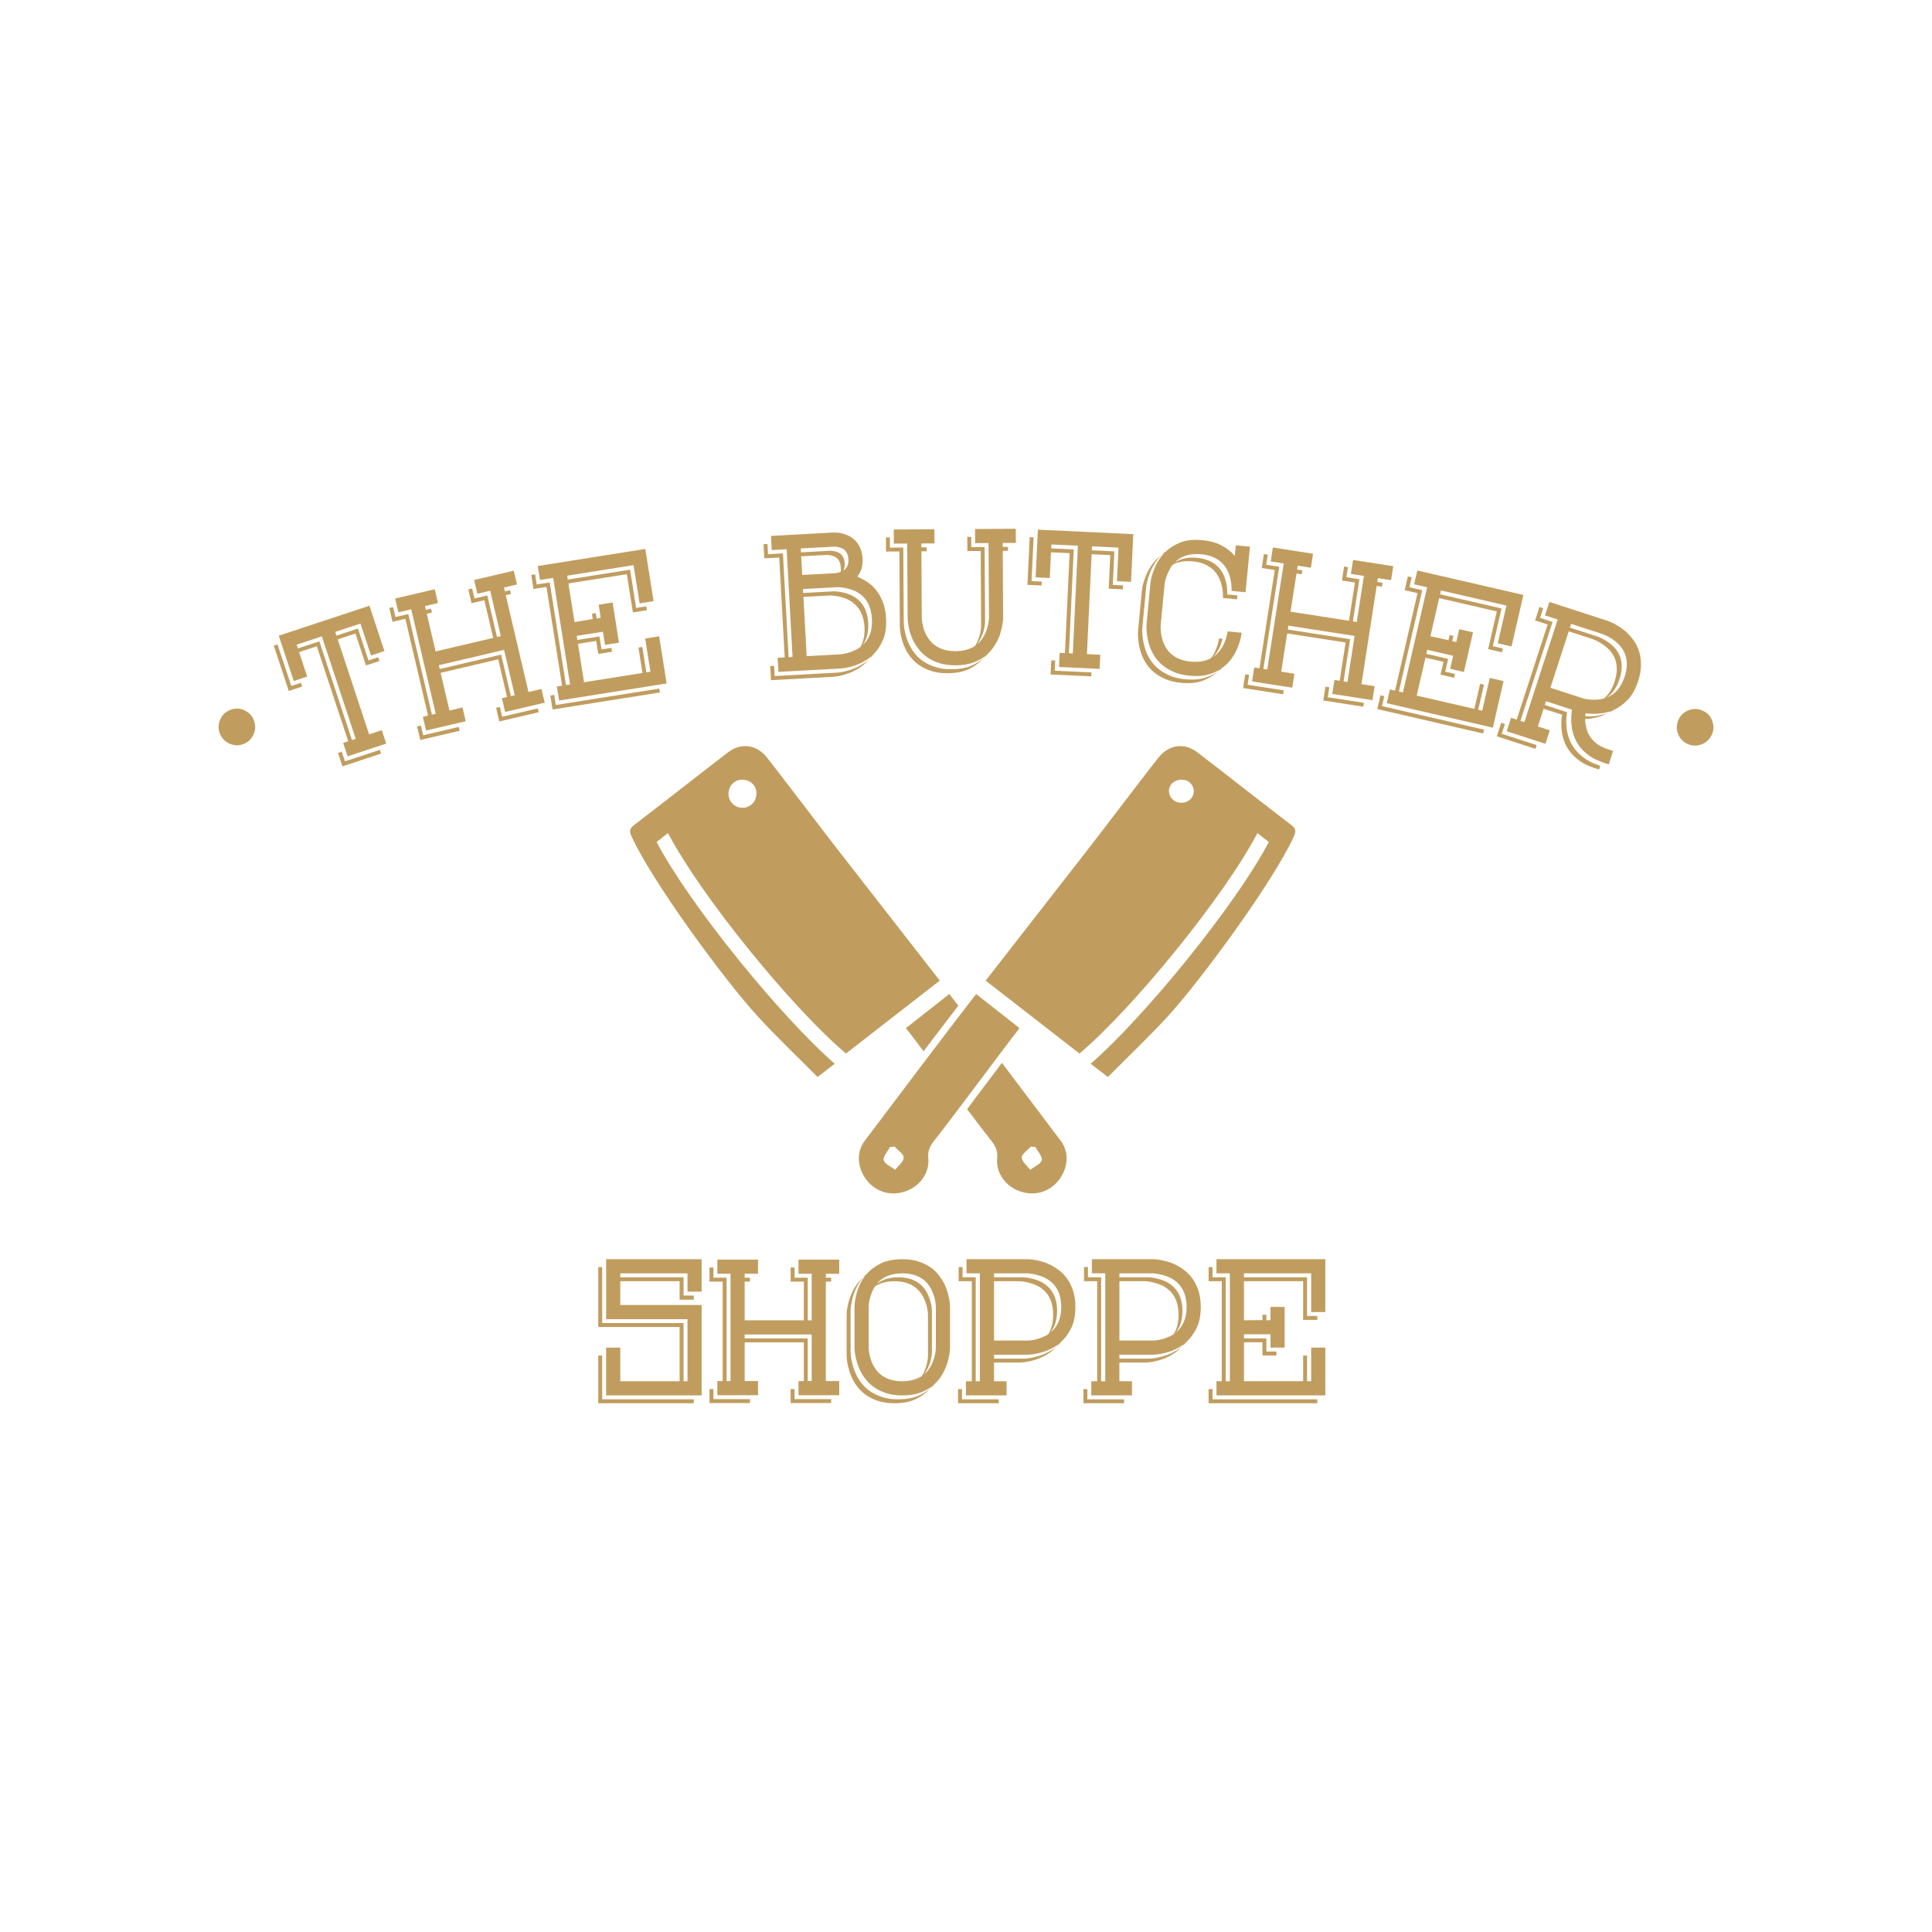 <?xml version="1.0" encoding="UTF-8"?>
<svg id="Logo" xmlns="http://www.w3.org/2000/svg" baseProfile="tiny" version="1.2" viewBox="0 0 2048 2048">
  <!-- Generator: Adobe Illustrator 29.8.2, SVG Export Plug-In . SVG Version: 2.1.1 Build 3)  -->
  <path d="M642.52,1338.98v-4.17h101.24v34.36h-15v-19.37h-71.24v4.17h67.08v19.37h10.83v4.37h-15v-19.58h-62.91v25.21h86.24v95.82h-101.24v-50.62h15v35.63h62.91v-57.5h-86.24v-63.53h4.17v59.37h86.24v61.66h4.17v-65.82h-86.24v-59.37ZM638.35,1436.88v46.45h97.07v4.17h-101.24v-50.62h4.17Z" fill="#c09d5f"/>
  <path d="M766.04,1463.96v-105.4h-13.96v-14.99h4.17v10.83h13.96v109.56h4.17v-113.73h-13.96v-15h43.12v15h-14.16v4.17h5.62v4.16h-5.62v41.04h62.7v-41.04h-13.96v-14.99h4.17v10.83h13.96v45.2h4.17v-49.36h-13.96v-15h43.12v15h-14.17v4.17h5.63v4.16h-5.63v105.4h14.17v15h-43.12v-15h5.62v-41.04h-62.7v41.04h14.16v15h-43.12v-15h5.62ZM795,1483.12v4.17h-42.91v-14.79h4.17v10.63h38.74ZM860.4,1414.6h-71.03v4.16h66.87v45.2h4.17v-49.36ZM838.11,1472.5h4.17v10.63h38.75v4.17h-42.91v-14.79Z" fill="#c09d5f"/>
  <path d="M907.89,1457.71c1.39,2.92,3.3,5.9,5.73,8.96,2.43,3.05,5.42,5.79,8.96,8.22,3.53,2.43,7.73,4.45,12.6,6.04,4.86,1.6,10.55,2.4,17.08,2.4,7.77,0,14.37-1.08,19.79-3.23,5.42-2.15,10-4.82,13.75-8.02-3.62,4.17-8.47,7.78-14.58,10.83-6.12,3.05-13.82,4.58-23.12,4.58-6.53,0-12.22-.8-17.08-2.4-4.86-1.59-9.06-3.61-12.61-6.04-3.54-2.43-6.53-5.17-8.96-8.23-2.42-3.05-4.34-6.03-5.72-8.96-1.53-3.05-2.71-6.03-3.54-8.96-.83-2.91-1.46-5.55-1.88-7.91-.42-2.35-.66-4.27-.73-5.73-.07-1.46-.1-2.25-.1-2.4v-43.12c0-.14.03-.93.1-2.39.07-1.46.32-3.33.73-5.63.42-2.29,1.04-4.89,1.88-7.81.83-2.92,2.01-5.91,3.54-8.96,1.11-2.36,2.57-4.79,4.37-7.29,1.8-2.5,4.02-4.93,6.67-7.29-2.78,3.2-5.07,6.66-6.87,10.41-1.53,3.06-2.71,6.03-3.54,8.96-.83,2.91-1.46,5.52-1.87,7.81-.42,2.29-.66,4.17-.73,5.63-.07,1.46-.1,2.26-.1,2.39v43.12c0,.15.03.94.1,2.4.07,1.46.32,3.33.73,5.62.42,2.3,1.04,4.93,1.87,7.91.83,2.99,2.01,6.01,3.54,9.07M956.43,1334.81c6.53,0,12.22.8,17.08,2.39,4.86,1.6,9.06,3.62,12.61,6.04,3.53,2.43,6.48,5.17,8.85,8.23,2.36,3.06,4.3,6.04,5.83,8.96,1.53,3.06,2.71,6.04,3.54,8.96.83,2.92,1.46,5.56,1.87,7.91.42,2.37.66,4.27.73,5.73.07,1.46.11,2.26.11,2.39v43.12c0,.15-.04.94-.11,2.41-.07,1.45-.31,3.33-.73,5.63-.42,2.28-1.04,4.89-1.87,7.81-.83,2.91-2.02,5.91-3.54,8.96-1.12,2.36-2.57,4.79-4.37,7.29-1.81,2.5-3.96,4.93-6.46,7.29-.7.69-1.39,1.39-2.08,2.08-.7.7-1.39,1.38-2.08,2.08.83-1.11,1.46-1.88,1.87-2.29-3.61,2.78-7.96,5.03-13.01,6.77-5.07,1.74-11.15,2.6-18.23,2.6-6.53,0-12.22-.79-17.08-2.39-4.86-1.59-9.06-3.64-12.6-6.14-3.55-2.5-6.53-5.28-8.96-8.33-2.43-3.05-4.35-6.05-5.73-8.96-1.53-3.05-2.71-6.05-3.54-8.96-.83-2.92-1.46-5.52-1.87-7.81-.42-2.3-.66-4.17-.73-5.63-.07-1.46-.11-2.26-.11-2.41v-43.12c0-.13.03-.93.11-2.39.07-1.46.31-3.36.73-5.73.42-2.35,1.04-4.99,1.87-7.91.83-2.92,2.01-5.9,3.54-8.96,1.25-2.64,2.84-5.21,4.79-7.71-.83.55-1.53,1.11-2.08,1.67.69-.69,1.36-1.39,1.98-2.08.63-.7,1.36-1.39,2.19-2.08,3.61-4.17,8.43-7.77,14.47-10.83,6.04-3.05,13.71-4.58,23.02-4.58ZM978.92,1455.63c1.11-2.36,2.01-4.62,2.71-6.77.69-2.15,1.18-4.13,1.46-5.93.42-2.09.62-4.09.62-6.05v-43.12c0-1.8-.21-3.74-.62-5.83-.28-1.79-.77-3.78-1.46-5.93-.7-2.15-1.6-4.41-2.71-6.77-5.97-11.39-16.25-17.08-30.83-17.08-8.06,0-14.86,1.8-20.41,5.41-.7.98-1.39,2.09-2.08,3.33-1.12,2.37-2.02,4.62-2.71,6.77-.7,2.16-1.18,4.13-1.46,5.94-.42,2.08-.62,4.03-.62,5.82v43.12c0,1.82.21,3.76.62,5.83.28,1.82.76,3.83,1.46,6.05.69,2.23,1.59,4.44,2.71,6.67,5.97,11.38,16.25,17.08,30.83,17.08,8.05,0,14.92-1.81,20.62-5.42l1.87-3.12ZM987.26,1447.09c1.11-2.23,2.01-4.44,2.71-6.67.69-2.22,1.18-4.23,1.46-6.05.42-2.08.62-4.02.62-5.83v-43.12c0-1.79-.21-3.74-.62-5.82-.28-1.81-.77-3.78-1.46-5.94-.7-2.15-1.6-4.41-2.71-6.77-5.83-11.38-16.11-17.08-30.83-17.08-12.08,0-21.11,3.76-27.08,11.25,5.97-4.72,13.61-7.08,22.91-7.08,14.58,0,24.85,5.69,30.83,17.08,1.11,2.36,2.01,4.62,2.71,6.77.69,2.16,1.17,4.14,1.46,5.93.42,2.09.62,4.04.62,5.83v43.12c0,1.82-.21,3.76-.62,5.84-.28,1.8-.77,3.82-1.46,6.04-.7,2.22-1.6,4.44-2.71,6.66-.97,1.94-2.22,3.88-3.75,5.83,3.05-2.5,5.69-5.83,7.92-9.99Z" fill="#c09d5f"/>
  <path d="M1019.75,1483.34h38.95v4.17h-43.12v-15.01h4.17v10.84ZM1114.11,1341.06c2.92,1.53,5.9,3.47,8.96,5.83,3.06,2.36,5.83,5.31,8.33,8.85,2.5,3.55,4.54,7.75,6.15,12.6,1.59,4.86,2.39,10.56,2.39,17.08,0,9.31-1.58,16.99-4.73,23.02-3.15,6.04-6.83,10.94-11.03,14.69-1.26,1.53-2.66,2.92-4.2,4.17.91-1.11,1.59-1.88,2.05-2.29-1.39.97-2.71,1.84-3.96,2.61-1.25.76-2.57,1.49-3.96,2.18-3.06,1.53-6.04,2.71-8.96,3.54-2.92.83-5.52,1.46-7.81,1.87-2.28.42-4.17.66-5.62.73-1.45.07-2.25.1-2.39.1h-35.62v4.17h31.37c.14,0,.94-.04,2.39-.11,1.45-.07,3.33-.31,5.61-.73,2.28-.42,4.88-1.05,7.79-1.88,2.9-.83,5.89-2.01,8.93-3.54,1.66-.83,3.36-1.77,5.09-2.82,1.73-1.03,3.42-2.33,5.09-3.85-2.22,2.5-4.57,4.65-7.06,6.46-2.49,1.8-4.93,3.26-7.27,4.37-3.05,1.53-6.03,2.7-8.94,3.54-2.91.83-5.55,1.46-7.9,1.88-2.36.42-4.26.66-5.72.73-1.45.07-2.24.11-2.38.11h-27.01v19.79h13.34v14.99h-43.13v-14.99h6.25v-106.03h-13.96v-15.01h4.17v10.84h13.95v110.2h4.38v-114.37h-14.17v-14.99h64.78c.14,0,.94.03,2.39.11,1.46.06,3.34.31,5.62.73,2.29.41,4.9,1.03,7.81,1.87,2.92.83,5.9,2.02,8.96,3.55ZM1113.49,1412.51c7.63-6.11,11.46-15.13,11.46-27.09,0-14.58-5.7-24.85-17.08-30.83-2.36-1.11-4.62-1.97-6.77-2.59-2.16-.63-4.13-1.11-5.94-1.46-1.8-.34-3.82-.58-6.04-.73h-35.41v4.17h31.15c2.21.14,4.22.39,6.01.73,1.81.35,3.78.83,5.92,1.46,2.15.63,4.4,1.49,6.75,2.6,11.36,5.97,17.03,16.25,17.03,30.83,0,9.31-2.36,16.95-7.08,22.92ZM1089.32,1421.05c1.81,0,3.76-.21,5.83-.63,1.81-.27,3.78-.76,5.94-1.46,2.15-.69,4.4-1.59,6.77-2.7.69-.28,1.28-.59,1.77-.94.49-.34,1.01-.65,1.57-.94,3.47-5.55,5.21-12.43,5.21-20.63,0-14.72-5.62-24.99-16.87-30.82-2.37-1.11-4.62-1.98-6.77-2.61-2.16-.62-4.14-1.11-5.94-1.46-1.81-.34-3.82-.59-6.04-.73h-27.08v62.91h35.62Z" fill="#c09d5f"/>
  <path d="M1152.64,1483.34h38.95v4.17h-43.12v-15.01h4.17v10.84ZM1247.01,1341.06c2.92,1.53,5.9,3.47,8.96,5.83,3.06,2.36,5.83,5.31,8.33,8.85,2.5,3.55,4.54,7.75,6.15,12.6,1.59,4.86,2.39,10.56,2.39,17.08,0,9.31-1.58,16.99-4.73,23.02-3.15,6.04-6.83,10.94-11.03,14.69-1.26,1.53-2.66,2.92-4.2,4.17.91-1.11,1.59-1.88,2.05-2.29-1.39.97-2.71,1.84-3.96,2.61-1.25.76-2.57,1.49-3.96,2.18-3.06,1.53-6.04,2.71-8.96,3.54-2.92.83-5.52,1.46-7.82,1.87-2.28.42-4.17.66-5.62.73-1.45.07-2.25.1-2.39.1h-35.62v4.17h31.37c.14,0,.94-.04,2.39-.11,1.45-.07,3.33-.31,5.61-.73,2.28-.42,4.88-1.05,7.79-1.88,2.9-.83,5.89-2.01,8.93-3.54,1.66-.83,3.36-1.77,5.09-2.82,1.73-1.03,3.42-2.33,5.09-3.85-2.22,2.5-4.57,4.65-7.06,6.46-2.49,1.8-4.93,3.26-7.27,4.37-3.05,1.53-6.03,2.7-8.94,3.54-2.91.83-5.54,1.46-7.89,1.88-2.36.42-4.26.66-5.72.73-1.45.07-2.24.11-2.38.11h-27.01v19.79h13.34v14.99h-43.12v-14.99h6.24v-106.03h-13.96v-15.01h4.17v10.84h13.96v110.2h4.38v-114.37h-14.17v-14.99h64.78c.14,0,.94.03,2.39.11,1.46.06,3.34.31,5.62.73,2.29.41,4.9,1.03,7.82,1.87,2.92.83,5.9,2.02,8.96,3.55ZM1246.38,1412.51c7.63-6.11,11.46-15.13,11.46-27.09,0-14.58-5.7-24.85-17.08-30.83-2.37-1.11-4.62-1.97-6.77-2.59-2.16-.63-4.13-1.11-5.94-1.46-1.8-.34-3.82-.58-6.04-.73h-35.41v4.17h31.15c2.21.14,4.22.39,6.01.73,1.81.35,3.78.83,5.92,1.46,2.15.63,4.4,1.49,6.75,2.6,11.36,5.97,17.03,16.25,17.03,30.83,0,9.31-2.36,16.95-7.08,22.92ZM1222.22,1421.05c1.81,0,3.76-.21,5.83-.63,1.81-.27,3.78-.76,5.94-1.46,2.15-.69,4.4-1.59,6.77-2.7.69-.28,1.28-.59,1.77-.94.49-.34,1.01-.65,1.57-.94,3.47-5.55,5.21-12.43,5.21-20.63,0-14.72-5.63-24.99-16.87-30.82-2.37-1.11-4.62-1.98-6.77-2.61-2.16-.62-4.14-1.11-5.94-1.46-1.81-.34-3.82-.59-6.04-.73h-27.08v62.91h35.62Z" fill="#c09d5f"/>
  <path d="M1295.13,1464.17v-106.03h-13.96v-15h4.17v10.83h13.96v110.19h4.37v-114.36h-14.16v-15h115.39v56.03h-15v-41.04h-71.24v4.17h66.87v41.04h10.83v4.17h-14.99v-41.04h-62.71v41.45l19.59-.21v-5.63h4.17v5.83l4.37-.21v-13.96h15v43.12h-15v-14.16h-28.12v4.38h23.75v13.96h10.62v4.17h-14.79v-13.96h-19.59v41.24h62.71v-27.29h4.17v27.29h4.37v-35.62h15v50.62h-115.39v-15h5.63ZM1396.36,1487.5h-115.19v-15h4.17v10.83h111.02v4.17Z" fill="#c09d5f"/>
  <path d="M268.49,762.06c2.42,5.3,2.65,10.44.71,15.44-1.94,4.99-5.28,8.57-10.01,10.73-4.89,2.23-9.84,2.4-14.86.5-5.01-1.9-8.63-5.27-10.85-10.13-2.22-4.86-2.38-9.79-.5-14.81,1.89-5.02,5.23-8.63,10.04-10.83,5.17-2.35,10.22-2.5,15.15-.42,4.93,2.08,8.37,5.24,10.31,9.5" fill="#c09d5f"/>
  <path d="M294.17,683.07l14.58,44.11,10.29-3.4,1.3,3.95-14.24,4.71-15.89-48.06,3.96-1.31ZM296.82,677.81l-1.31-3.96,96.12-31.76,15.88,48.06-3.95,1.3-3.96,1.31-6.33,2.09-11.18-33.82-26.7,8.82,1.31,3.95,22.74-7.51,11.18,33.82,10.29-3.4,1.3,3.96-14.24,4.71-11.17-33.83-18.79,6.21,33.26,100.68,13.45-4.45,4.7,14.24-4.15,1.37-3.96,1.3-32.83,10.85-2.09-6.33-1.31-3.96-1.31-3.96,5.34-1.77-33.26-100.67-18.79,6.21,8.57,25.9-3.96,1.32-3.96,1.3-6.33,2.09-13.26-40.15-1.31-3.96ZM377.05,783.15l-35.88-108.58-26.7,8.82,1.31,3.96,22.75-7.51,34.57,104.62,3.96-1.31ZM362.26,796.81l3.39,10.29,36.99-12.22,1.31,3.96-40.95,13.53-4.7-14.25,3.96-1.3Z" fill="#c09d5f"/>
  <path d="M453.77,758.53l-24.09-102.62-13.59,3.19-3.43-14.6,4.06-.95,2.48,10.54,13.59-3.19,25.04,106.67,4.06-.95-26-110.73-13.59,3.19-1.5-6.37-.96-4.12-.97-4.11,41.98-9.86,3.44,14.6-4.12.97-4.12.97-5.56,1.3.95,4.06,5.48-1.29.95,4.06-5.48,1.28,9.38,39.96,61.04-14.33-9.38-39.95-13.58,3.18-3.43-14.6,4.05-.95,2.47,10.54,13.59-3.19,10.33,44.01,4.06-.95-11.29-48.07-13.59,3.19-1.49-6.38-.97-4.11-.97-4.11,41.98-9.86,3.42,14.6-4.11.97-4.12.97-5.56,1.31.95,4.05,5.48-1.28.95,4.05-5.48,1.29,24.09,102.61,13.79-3.23,3.43,14.6-4.08.95-4.07.95-33.83,7.94-1.5-6.38-.96-4.11-.97-4.11,5.47-1.28-9.37-39.95-61.04,14.33,9.38,39.95,13.79-3.24,3.43,14.6-4.07.96-4.08.95-33.83,7.94-1.49-6.38-.97-4.11-.96-4.11,5.48-1.28ZM486.34,770.57l.95,4.05-41.78,9.8-3.38-14.39,4.05-.95,2.43,10.34,37.72-8.85ZM534.35,688.9l-69.16,16.24.95,4.05,65.1-15.28,10.33,44.01,4.05-.95-11.28-48.06ZM525.89,750.37l4.06-.95,2.43,10.34,37.72-8.86.95,4.06-41.78,9.81-3.38-14.4Z" fill="#c09d5f"/>
  <path d="M595.87,726.86l-16.61-104.72-13.78,2.19-2.35-14.81,4.11-.65,1.69,10.7,13.79-2.18,17.26,108.83,4.33-.69-17.91-112.94-14,2.22-1.04-6.59-.65-4.11-.65-4.11,13.99-2.22,28.65-4.55,71.33-11.32,8.78,55.35-4.17.66-4.17.66-6.46,1.03-6.43-40.53-56.58,8.98-13.78,2.19.65,4.12,9.67-1.54,56.37-8.94,6.43,40.53,10.7-1.69.65,4.12-14.81,2.34-6.43-40.53-56.37,8.94-5.56.88,6.5,40.94,19.3-3.27-.89-5.56,4.12-.65.91,5.76,4.29-.89-.9-5.69-.65-4.04-.65-4.06,14.82-2.34,6.75,42.59-4.17.66-4.17.66-6.46,1.02-2.22-13.99-27.78,4.4.69,4.33,23.45-3.72,2.18,13.78,10.49-1.66.66,4.11-14.61,2.32-2.18-13.79-19.34,3.07,6.46,40.73,13.78-2.18,48.15-7.63-4.27-26.96,4.11-.65,4.27,26.94,4.32-.68-4.27-26.95-.65-4.11-.65-4.12,14.81-2.35,7.93,49.99-4.12.66-4.13.65-63.07,10.01-28.65,4.54-14.01,2.23-1.04-6.59-.65-4.11-.65-4.11,5.55-.89ZM699.51,734.05l-71.18,11.3-28.81,4.56-13.78,2.19-2.35-14.82,4.12-.65,1.69,10.7,13.99-2.22,28.6-4.54,67.07-10.64.65,4.11Z" fill="#c09d5f"/>
  <path d="M911.25,612.38c3,1.36,6.08,3.15,9.26,5.34,3.18,2.19,6.08,4.99,8.7,8.39,2.61,3.41,4.86,7.49,6.72,12.25,1.86,4.77,2.97,10.42,3.33,16.93.51,9.29-.6,17.03-3.32,23.23-2.72,6.2-6.06,11.21-10.03,15.05-.65.87-1.3,1.67-1.95,2.41-.66.73-1.31,1.46-1.96,2.2.77-1.16,1.35-1.96,1.75-2.4-2.81,2.11-5.36,3.85-7.65,5.22-2.96,1.7-5.88,3.04-8.75,4.02-2.86,1-5.47,1.76-7.8,2.3-2.33.55-4.23.9-5.68,1.04-1.45.15-2.25.23-2.38.24l-23.3,1.28-27.25,1.49-15.8.87-.37-6.66-.22-4.15-.23-4.16,7.49-.42-5.79-105.86-15.81.86-.82-14.98,4.16-.22.59,10.81,15.81-.87,6.02,110.03,4.16-.22-6.25-114.19-15.8.87-.36-6.65-.23-4.16-.22-4.17,15.81-.87,27.25-1.48,23.3-1.28c.42-.03,2.02.07,4.81.25,2.8.2,5.97,1.04,9.53,2.51,4.98,2.1,8.87,5.29,11.68,9.58,2.81,4.3,4.38,9.36,4.7,15.18.42,7.77-1.45,14.2-5.63,19.29l2.57,1.12ZM887.55,712.98c.14,0,.94-.09,2.39-.23,1.45-.15,3.34-.5,5.68-1.04,2.33-.54,4.93-1.32,7.8-2.3,2.87-.99,5.78-2.33,8.75-4.02,1.62-.93,3.27-1.95,4.94-3.08,1.67-1.14,3.31-2.51,4.89-4.13-2.23,2.62-4.53,4.9-6.93,6.84-2.4,1.94-4.74,3.54-7.04,4.76-2.96,1.7-5.89,3.04-8.75,4.03-2.87.99-5.43,1.76-7.7,2.3-2.26.54-4.13.89-5.57,1.04-1.46.15-2.25.23-2.39.23l-23.3,1.28-27.24,1.49-15.81.87-.82-14.97,4.16-.23.59,10.82,15.81-.86,27.25-1.5,23.3-1.27ZM888.29,585.47c4.42,1.99,6.79,5.89,7.11,11.71.15,2.77-.27,5.3-1.26,7.58,3.76-2.43,5.49-6.42,5.19-11.97-.32-5.82-2.69-9.72-7.11-11.71-2.13-.86-3.9-1.32-5.29-1.38-.84-.09-1.68-.18-2.52-.27l-23.3,1.27-12.27.67.23,4.16,8.11-.44,23.3-1.28c.83.1,1.67.19,2.51.28,1.39.07,3.16.52,5.29,1.38ZM891.09,606.18c.24-.71.34-1.45.3-2.2-.04-.76-.09-1.56-.14-2.39-.32-5.83-2.61-9.74-6.89-11.72-2.14-.85-3.9-1.32-5.3-1.38-.84-.09-1.68-.19-2.52-.28l-23.29,1.28-3.95.22,1.08,19.77,35.57-1.95c.42-.03.9-.12,1.45-.29.4-.16.95-.3,1.65-.4.68-.11,1.37-.32,2.05-.64ZM914.53,683.75c7.16-6.37,10.41-15.59,9.75-27.65-.81-14.7-6.98-24.65-18.53-29.86-2.42-.98-4.76-1.75-7.01-2.33-2.26-.57-4.3-.95-6.11-1.12-2.1-.3-4.06-.41-5.86-.31l-35.57,1.95.23,4.16,31.41-1.72c1.8-.09,3.76,0,5.86.3,1.82.19,3.82.56,6.01,1.13,2.18.58,4.49,1.35,6.91,2.33,11.69,5.2,17.93,15.16,18.74,29.85.51,9.29-1.43,17.05-5.82,23.27ZM890.66,693.61c2.21-.25,4.21-.57,6-.95,1.78-.37,3.73-.97,5.85-1.77,2.11-.81,4.31-1.84,6.61-3.08l3.02-2.04c3.29-5.88,4.72-12.84,4.28-20.88-.8-14.56-7.05-24.51-18.74-29.86-2.42-.98-4.72-1.75-6.91-2.33-2.19-.57-4.19-.95-6.01-1.13-2.1-.3-4.06-.41-5.86-.31l-27.25,1.49,3.44,62.81,12.27-.67,23.3-1.28Z" fill="#c09d5f"/>
  <path d="M964.19,684.09c1.41,2.9,3.33,5.89,5.78,8.92,2.45,3.04,5.45,5.77,9,8.17,3.56,2.41,7.81,4.4,12.75,5.96,4.94,1.57,10.67,2.33,17.19,2.29,7.78-.05,14.37-1.16,19.77-3.35,5.4-2.18,9.89-4.88,13.49-8.1-3.59,4.19-8.39,7.83-14.41,10.93-6.02,3.09-13.75,4.66-23.2,4.72-6.53.04-12.22-.72-17.1-2.29-4.87-1.56-9.08-3.55-12.64-5.96-3.55-2.41-6.56-5.13-9-8.17-2.45-3.04-4.38-6.02-5.78-8.92-1.55-3.04-2.74-6.03-3.6-8.94-.85-2.91-1.46-5.55-1.81-7.9-.37-2.37-.58-4.27-.66-5.73-.09-1.46-.12-2.25-.12-2.39l-.48-78.74-14.16.09-.09-15,4.17-.03.07,10.84,14.16-.09.48,78.74c0,.13.04.93.12,2.39.07,1.46.29,3.33.66,5.62.36,2.29.96,4.93,1.81,7.91.85,2.98,2.05,5.99,3.6,9.04M1033.64,560.76l43.12-.26.09,14.99-4.16.03-4.17.03-5.62.03.02,4.17,5.63-.03.02,4.17-5.62.03.42,70.41c0,.14-.03.94-.08,2.39-.07,1.46-.3,3.34-.7,5.63-.4,2.3-1.01,4.91-1.83,7.82-.81,2.92-1.98,5.92-3.49,8.98-1.23,2.37-2.71,4.8-4.43,7.32-1.72,2.51-3.89,4.95-6.52,7.33-.41.42-1.18,1.05-2.28,1.89-3.59,2.8-7.92,5.08-12.98,6.85-5.06,1.77-11.06,2.67-18,2.71-6.53.04-12.26-.72-17.2-2.29-4.94-1.57-9.19-3.59-12.75-6.07-3.56-2.48-6.52-5.23-8.9-8.29-2.39-3.04-4.35-6.01-5.89-8.92-1.55-3.04-2.75-6.02-3.59-8.94-.85-2.91-1.46-5.51-1.82-7.8-.36-2.29-.59-4.16-.66-5.62-.08-1.46-.12-2.26-.12-2.39l-.48-78.74-14.16.09-.04-6.67-.03-4.17-.02-4.17,43.12-.25.09,15-4.17.03-4.17.02-5.63.03.03,4.17,5.63-.03.03,4.17-5.62.03.42,70.4c.01,1.81.23,3.75.66,5.83.29,1.81.75,3.82,1.39,6.04.64,2.22,1.59,4.44,2.86,6.65,6.06,11.35,16.41,16.98,31.03,16.89,8.09-.04,14.91-1.89,20.46-5.54l1.86-3.13c1.1-2.37,1.99-4.63,2.67-6.79.69-2.16,1.16-4.14,1.43-5.95.4-2.08.6-4.1.59-6.04l-.48-78.74-14.16.09-.09-15,4.17-.03.07,10.84,14.16-.09.48,78.74c.01,1.8-.19,3.74-.59,5.83-.27,1.81-.77,3.82-1.53,6.05-.74,2.23-1.67,4.46-2.77,6.69-.55,1.12-1.1,2.13-1.65,3.03-.55.91-1.17,1.85-1.86,2.82,3.17-2.8,5.79-6.15,7.85-10.05,1.1-2.23,1.98-4.45,2.66-6.69.69-2.22,1.16-4.24,1.43-6.04.41-2.09.6-4.04.59-5.84l-.48-78.74-14.17.09-.05-6.67-.02-4.16-.03-4.17ZM1042.18,697.98c.83-1.11,1.44-1.88,1.86-2.3,1.1-.84,1.87-1.47,2.28-1.89-.69.7-1.38,1.4-2.06,2.09-.7.71-1.38,1.4-2.08,2.1Z" fill="#c09d5f"/>
  <path d="M1095.67,569.59l-2.17,46.4,10.82.51-.2,4.16-14.98-.7,2.37-50.56,4.16.19ZM1100.03,565.63l.19-4.16,101.12,4.74-2.37,50.56-4.17-.19-4.16-.19-6.66-.32,1.67-35.58-28.09-1.32-.2,4.16,23.93,1.12-1.67,35.58,10.82.51-.19,4.16-14.99-.7,1.67-35.58-19.77-.92-4.97,105.91,14.15.67-.71,14.98-4.37-.22-4.16-.19-34.54-1.62.32-6.66.19-4.17.19-4.16,5.62.26,4.97-105.91-19.77-.93-1.28,27.26-4.16-.2-4.17-.2-6.65-.31,1.98-42.24.2-4.16ZM1118.54,700.16l-.5,10.83,38.91,1.82-.19,4.16-43.07-2.01.7-14.99,4.16.19ZM1137.24,692.7l5.35-114.24-28.09-1.31-.2,4.16,23.93,1.12-5.15,110.07,4.16.2Z" fill="#c09d5f"/>
  <path d="M1251.99,723.8c-6.5-.62-12.09-1.96-16.78-4.01-4.69-2.04-8.68-4.45-11.97-7.2-3.29-2.76-6.01-5.77-8.14-9.05-2.12-3.26-3.74-6.42-4.84-9.46-1.24-3.19-2.13-6.27-2.68-9.25-.55-2.98-.93-5.67-1.11-8.06-.19-2.39-.25-4.31-.18-5.77.07-1.45.11-2.25.12-2.39l4.09-42.92c.01-.13.12-.93.34-2.37.2-1.45.62-3.29,1.26-5.53.63-2.24,1.51-4.78,2.61-7.6,1.11-2.82,2.57-5.68,4.38-8.59,1.32-2.24,3.01-4.52,5.05-6.83,2.04-2.32,4.4-4.46,7.1-6.44-1.68,1.5-3.12,3.08-4.32,4.71-1.21,1.63-2.3,3.23-3.29,4.82-1.82,2.89-3.27,5.75-4.38,8.57-1.11,2.83-1.98,5.36-2.61,7.6-.63,2.25-1.05,4.09-1.26,5.53-.21,1.44-.32,2.24-.32,2.38l-4.1,42.92c-.01.14-.05.94-.11,2.4-.07,1.46-.01,3.39.17,5.77.19,2.39.57,5.07,1.12,8.06.55,2.98,1.45,6.07,2.67,9.25,1.1,3.04,2.73,6.19,4.85,9.46,2.13,3.27,4.85,6.29,8.14,9.04,3.29,2.76,7.28,5.16,11.98,7.22,4.68,2.04,10.28,3.38,16.77,4,7.75.74,14.41.3,20.01-1.34,5.6-1.63,10.34-3.86,14.24-6.7-3.99,3.8-9.13,6.95-15.44,9.41-6.3,2.48-14.09,3.27-23.34,2.39M1228.15,594.1c1.49-2.51,3.33-4.98,5.52-7.42.94-1.03,1.69-1.72,2.29-2.08,4-3.94,9.15-7.14,15.46-9.62,6.3-2.46,14.08-3.26,23.34-2.37,7.05.67,13.04,2.19,17.98,4.54,4.93,2.34,9.07,5.08,12.41,8.18.26.17.58.48.95.93.51.47.99.97,1.42,1.5.44.53.91,1.03,1.43,1.49l.26-2.69.42-4.35.39-4.15,14.94,1.42-4.61,48.32-4.15-.4-4.15-.4-6.63-.63c.17-1.8.14-3.76-.07-5.87-.11-1.83-.4-3.84-.89-6.05-.49-2.2-1.18-4.53-2.06-6.99-4.86-11.89-14.55-18.54-29.07-19.92-12.03-1.15-21.38,1.8-28.05,8.84,6.41-4.27,14.25-5.97,23.5-5.09,14.52,1.38,24.2,8.03,29.08,19.93.87,2.45,1.56,4.79,2.05,6.99.49,2.21.79,4.23.89,6.05.22,2.12.24,4.07.07,5.87l10.79,1.03-.4,4.15-14.93-1.43c.18-1.79.15-3.75-.07-5.86-.11-1.82-.4-3.84-.89-6.05-.49-2.21-1.17-4.54-2.06-6.99-4.86-11.91-14.55-18.55-29.07-19.93-8.03-.77-15.04.38-21.04,3.44-.34.53-.7,1.01-1.08,1.46-.4.46-.77,1.01-1.1,1.67-1.34,2.24-2.45,4.41-3.34,6.48-.89,2.08-1.57,4-2.02,5.77-.61,2.03-1.01,3.94-1.18,5.74l-4.09,42.93c-.17,1.79-.15,3.75.06,5.87.11,1.82.4,3.88.88,6.15.48,2.28,1.17,4.57,2.07,6.89,4.72,11.89,14.41,18.53,29.07,19.93,8.01.76,14.97-.39,20.84-3.45.46-.51.89-.99,1.28-1.44.4-.45.74-.94,1.08-1.46,1.31-2.11,2.39-4.24,3.22-6.39.83-2.16,1.5-4.11,2.02-5.87.52-1.77.95-3.75,1.3-5.95l3.73.36c-.46,1.91-1.12,4.08-1.98,6.5-.85,2.43-2.11,4.89-3.74,7.38-1.16,1.84-2.58,3.66-4.29,5.45,3.45-2.46,6.38-5.53,8.83-9.21,1.14-1.7,2.06-3.39,2.79-5.07.71-1.67,1.36-3.25,1.91-4.74.2-.67.36-1.36.51-2.04.14-.69.31-1.37.51-2.05.2-.68.36-1.22.47-1.62.11-.41.18-.82.22-1.24l.11-1.24,14.94,1.42c-.01.13-.13.93-.34,2.37-.21,1.44-.62,3.28-1.25,5.53-.63,2.24-1.51,4.81-2.62,7.7-1.11,2.9-2.57,5.79-4.38,8.69-1.34,2.24-3.02,4.5-5.03,6.74-2.04,2.25-4.47,4.42-7.32,6.52-.47.38-1.28.93-2.46,1.65-3.86,2.42-8.37,4.25-13.5,5.51-5.15,1.26-11.24,1.54-18.29.87-6.5-.62-12.1-1.95-16.78-4-4.69-2.05-8.68-4.46-11.97-7.21-3.3-2.75-6.02-5.77-8.14-9.04-2.13-3.27-3.76-6.43-4.86-9.46-1.23-3.18-2.12-6.31-2.66-9.36-.54-3.05-.92-5.73-1.12-8.06-.2-2.32-.26-4.21-.19-5.67.07-1.46.11-2.25.13-2.39l4.09-42.92c.01-.14.12-.94.33-2.37.21-1.44.63-3.29,1.26-5.54.63-2.24,1.5-4.77,2.61-7.59,1.1-2.82,2.56-5.69,4.37-8.58ZM1235.97,584.59c-.6.36-1.36,1.05-2.29,2.08-.46.38-1.28.92-2.46,1.65,1.53-1.53,3.12-2.77,4.75-3.74ZM1290.78,712.01c.75-.63,1.45-1.32,2.09-2.1,1.18-.73,2-1.28,2.46-1.65-1.38,1.26-2.9,2.51-4.55,3.75Z" fill="#c09d5f"/>
  <path d="M1360.79,731.8l-.64,4.12-42.4-6.58,2.27-14.62,4.11.65-1.63,10.5,38.28,5.94ZM1335.12,708.43l16.17-104.16-13.79-2.14,2.3-14.82,4.12.64-1.67,10.7,13.79,2.14-16.81,108.27,4.11.64,17.45-112.38-13.8-2.14,1.01-6.47.64-4.17.65-4.17,42.61,6.61-2.31,14.83-4.17-.65-4.18-.65-5.64-.87-.64,4.12,5.56.86-.64,4.12-5.56-.86-6.3,40.54,61.96,9.62,6.29-40.55-13.78-2.14,2.29-14.82,4.13.64-1.67,10.7,13.79,2.14-6.93,44.66,4.12.64,7.57-48.78-13.79-2.15,1-6.47.65-4.17.64-4.17,42.61,6.61-2.3,14.82-4.17-.65-4.18-.65-5.64-.88-.63,4.11,5.56.87-.64,4.12-5.56-.86-16.17,104.15,14,2.17-2.31,14.82-4.13-.65-4.15-.64-34.33-5.33,1.01-6.47.64-4.17.65-4.18,5.56.87,6.3-40.56-61.96-9.62-6.3,40.55,14,2.17-2.29,14.82-4.14-.65-4.14-.64-34.33-5.33,1-6.47.65-4.18.65-4.17,5.56.87ZM1435.94,674.11l-70.19-10.89-.64,4.11,66.07,10.26-6.94,44.67,4.12.64,7.57-48.79ZM1405.03,727.93l4.11.64-1.63,10.5,38.28,5.95-.63,4.11-42.41-6.58,2.27-14.61Z" fill="#c09d5f"/>
  <path d="M1572.22,777.54l-70.23-16.2-28.41-6.55-13.61-3.14,3.37-14.62,4.06.93-2.43,10.56,13.8,3.18,28.21,6.51,66.17,15.25-.94,4.07ZM1478.81,732.06l23.82-103.31-13.6-3.14,3.37-14.62,4.06.94-2.43,10.56,13.6,3.14-24.76,107.38,4.27.98,25.69-111.44-13.8-3.18,1.5-6.5.94-4.07.94-4.05,13.8,3.18,28.28,6.52,70.38,16.23-12.59,54.6-4.11-.95-4.12-.95-6.38-1.47,9.22-39.99-55.81-12.87-13.61-3.14-.93,4.06,9.54,2.2,55.62,12.82-9.22,39.99,10.55,2.43-.93,4.06-14.61-3.37,9.21-39.99-55.62-12.82-5.48-1.26-9.31,40.39,19.12,4.2,1.26-5.49,4.06.94-1.31,5.69,4.31.78,1.29-5.6.92-4,.92-4,14.62,3.37-9.7,42.01-4.11-.95-4.11-.95-6.38-1.47,3.18-13.8-27.4-6.32-.98,4.27,23.14,5.34-3.14,13.6,10.35,2.39-.93,4.06-14.41-3.33,3.14-13.59-19.08-4.4-9.27,40.18,13.59,3.14,47.51,10.95,6.13-26.59,4.05.93-6.13,26.59,4.27.99,6.13-26.59.94-4.07.94-4.05,14.61,3.37-11.37,49.33-4.06-.94-4.07-.94-62.24-14.34-28.26-6.53-13.81-3.19,1.49-6.49.94-4.07.94-4.05,5.48,1.26Z" fill="#c09d5f"/>
  <path d="M1591.92,777.82l37.04,12.04-1.29,3.96-41-13.32,4.63-14.27,3.97,1.29-3.35,10.3ZM1704.72,755.55c-2.88,1.69-5.78,3.01-8.72,3.95-2.92.95-5.68,1.59-8.25,1.92-1.28.32-2.53.49-3.78.53-1.24.03-2.46.07-3.64.13-.04,1.01-.01,2.04.09,3.1.09,1.05.3,2.21.62,3.49,1.87,12.58,9.81,21.14,23.79,25.69l5.15,1.67-4.63,14.26-3.96-1.28-1.19-.39c-.4-.12-.83-.27-1.28-.41-.46-.15-.94-.38-1.42-.69-5.64-1.97-10.37-4.47-14.2-7.46-3.83-3-6.95-6.16-9.36-9.5-2.4-3.35-4.22-6.74-5.41-10.2-1.21-3.46-2.02-6.79-2.44-9.98-.46-3.51-.62-6.81-.49-9.91.13-3.09.37-5.82.7-8.2l-27.45-8.92-1.29,3.96,23.58,7.66c-.46,2.32-.74,5.09-.83,8.27-.09,3.19.11,6.53.57,10.04.42,3.21,1.31,6.64,2.67,10.29,1.37,3.65,3.36,7.19,5.98,10.59,2.62,3.41,5.99,6.62,10.12,9.64,4.13,3.02,9.3,5.54,15.5,7.56l1.19.39-1.28,3.96-5.15-1.67c-6.21-2.02-11.37-4.53-15.5-7.55-4.13-3.02-7.51-6.24-10.12-9.64-2.62-3.41-4.62-6.93-5.98-10.59-1.36-3.65-2.26-7.09-2.67-10.29-.47-3.51-.66-6.86-.57-10.05.08-3.18.36-5.94.83-8.27l-19.61-6.37-6.12,18.82,12.67,4.11-4.63,14.26-3.96-1.28-3.96-1.29-33.09-10.74,2.06-6.34,1.28-3.97,1.29-3.96,5.95,1.93,32.76-100.84-13.27-4.31,4.63-14.27,3.97,1.3-3.35,10.3,13.27,4.31-34.05,104.8,4.17,1.35,35.33-108.75-13.47-4.38,2.06-6.34,1.3-3.96,1.28-3.97,13.49,4.39,27.59,8.96,20.64,6.71c.13.04.88.32,2.25.84,1.37.52,3.08,1.33,5.13,2.43,2.06,1.11,4.34,2.51,6.87,4.2,2.52,1.7,5,3.75,7.44,6.14,2.31,2.36,4.55,5.13,6.73,8.32,2.19,3.2,3.88,6.85,5.11,10.97,1.22,4.12,1.84,8.74,1.86,13.86.02,5.11-.97,10.78-2.99,16.98-2.87,8.85-6.72,15.67-11.52,20.46-4.81,4.8-9.79,8.32-14.95,10.58-1.68,1.07-3.43,1.95-5.3,2.67,1.21-.78,2.1-1.3,2.67-1.55-3.49.91-6.55,1.59-9.18,2.06-3.38.51-6.55.71-9.52.63-2.96-.09-5.63-.3-8-.63-.17,1.4-.23,2.48-.17,3.23,3.69.32,7.84.14,12.45-.56,1.85-.28,3.75-.64,5.72-1.1,1.97-.45,3.99-1.15,6.04-2.08ZM1677.42,740.11c1.71.55,3.62.95,5.72,1.2,1.8.29,3.82.44,6.08.44,2.26,0,4.67-.16,7.26-.49.61-.09,1.23-.22,1.87-.38.63-.15,1.26-.28,1.86-.38,5.01-4.21,8.78-10.21,11.32-18,4.55-14,2.39-25.51-6.47-34.52-1.9-1.79-3.76-3.31-5.61-4.57-1.85-1.25-3.58-2.32-5.17-3.21-1.61-.89-3.44-1.74-5.5-2.56l-20.34-6.61-5.52-1.79-19.44,59.82,33.96,11.04ZM1703.11,739.47c9.05-3.49,15.42-10.9,19.11-22.26,4.51-13.87,2.28-25.4-6.67-34.59-1.9-1.79-3.77-3.31-5.62-4.56-1.85-1.26-3.58-2.33-5.18-3.21-1.61-.89-3.44-1.74-5.5-2.56l-20.35-6.6-13.43-4.37-1.28,3.96,9.47,3.08,20.35,6.6c2.06.82,3.89,1.67,5.5,2.56,1.6.89,3.33,1.95,5.17,3.22,1.85,1.25,3.72,2.78,5.62,4.56,8.86,9.01,11.02,20.52,6.47,34.52-2.96,9.12-7.51,15.66-13.66,19.65Z" fill="#c09d5f"/>
  <path d="M1814.72,778.52c-2.41,5.29-6.16,8.83-11.21,10.64-5.05,1.81-9.93,1.62-14.66-.54-4.89-2.24-8.25-5.87-10.11-10.9-1.86-5.03-1.67-9.98.56-14.83,2.22-4.86,5.84-8.21,10.87-10.07,5.03-1.86,9.94-1.69,14.75.5,5.17,2.36,8.58,6.09,10.23,11.17,1.67,5.09,1.52,9.76-.43,14.02" fill="#c09d5f"/>
  <path d="M803.55,1077.78c-35.11-38.13-112.22-143.25-133.81-190.61-2.32-5.07-3.13-8.33,2.15-12.37,33.44-25.59,66.47-51.71,99.89-77.32,13.76-10.53,30.08-8.21,40.97,5.2,7.74,9.54,63.01,82.19,70.56,91.88,37.72,48.43,75.45,96.86,112.89,144.93-33.14,25.76-65.74,51.1-99.44,77.3-56.61-47.82-153.12-165.96-188.67-233.7-4.57,3.61-8.07,6.38-12.04,9.51,35.42,67.28,131.95,185.52,188.81,235.03-5.88,4.53-10.85,8.35-18.22,14.02-21.38-21.56-42.98-42.03-63.09-63.88M772.31,840.22c-.69,8.13,4.99,15.1,13.04,15.99,8.49.94,15.7-5.07,16.47-13.73.73-8.22-4.81-14.93-13.12-15.88-8.67-.99-15.63,4.79-16.38,13.61Z" fill="#c09d5f"/>
  <path d="M979.02,1114.38c-8.35-11.08-15.14-20.02-18.7-24.55,16.18-12.7,31.04-24.37,45.99-36.12,2.62,3.34,5.85,7.51,9.54,12.31-8.7,11.34-19.52,25.55-31.01,40.68l-5.82,7.67Z" fill="#c09d5f"/>
  <path d="M1083.1,1227.07c.05,4.35,5.75,8.65,8.98,12.97,4.31-3.33,11.06-5.97,12.21-10.17,1.03-3.72-4.14-9.16-6.57-13.83-1.65-.21-3.29-.42-4.94-.64-3.47,3.9-9.72,7.81-9.68,11.67M1124.58,1209.52c9.4,12.5,7.35,29.61-2.59,41.9-10.19,12.61-26,16.87-41.51,11.18-14.65-5.36-24.96-19.43-23.43-34.81.78-7.94-1.87-13.16-6.39-18.78-4.62-5.74-14.18-18.3-25.48-33.27,7.14-9.47,14.82-19.7,22.3-29.66,5.03-6.69,9.96-13.26,14.59-19.41,24.95,32.93,50.5,66.83,62.52,82.84Z" fill="#c09d5f"/>
  <path d="M1034.75,1053.71c14.96,11.75,29.81,23.42,45.99,36.13-13.8,17.52-75.96,101.32-90.34,119.18-4.53,5.62-7.17,10.84-6.39,18.78,1.53,15.37-8.78,29.45-23.43,34.81-15.51,5.68-31.33,1.42-41.51-11.18-9.94-12.29-12-29.41-2.59-41.9,22.91-30.48,94.87-125.9,118.28-155.81M948.27,1215.4c-1.65.22-3.29.42-4.94.64-2.43,4.68-7.61,10.11-6.57,13.84,1.16,4.19,7.9,6.84,12.21,10.16,3.24-4.32,8.94-8.61,8.98-12.97.04-3.86-6.21-7.78-9.68-11.67Z" fill="#c09d5f"/>
  <path d="M1174.4,1141.66c-7.37-5.67-12.34-9.5-18.22-14.02,56.86-49.52,153.4-167.76,188.81-235.04-3.96-3.13-7.47-5.9-12.04-9.5-35.55,67.74-132.05,185.88-188.67,233.7-33.7-26.19-66.31-51.55-99.44-77.29,37.44-48.07,75.16-96.5,112.89-144.93,7.55-9.69,62.82-82.35,70.56-91.87,10.9-13.41,27.21-15.74,40.97-5.2,33.43,25.6,66.46,51.72,99.89,77.32,5.28,4.04,4.46,7.3,2.15,12.37-21.59,47.35-98.7,152.47-133.8,190.61-20.11,21.85-41.72,42.32-63.1,63.87M1250.87,826.58c-7.37.78-12.29,6.28-11.64,13.04.68,7.1,7.08,12.04,14.61,11.27,7.14-.73,12.19-6.46,11.57-13.13-.67-7.24-6.85-11.99-14.54-11.18Z" fill="#c09d5f"/>
</svg>